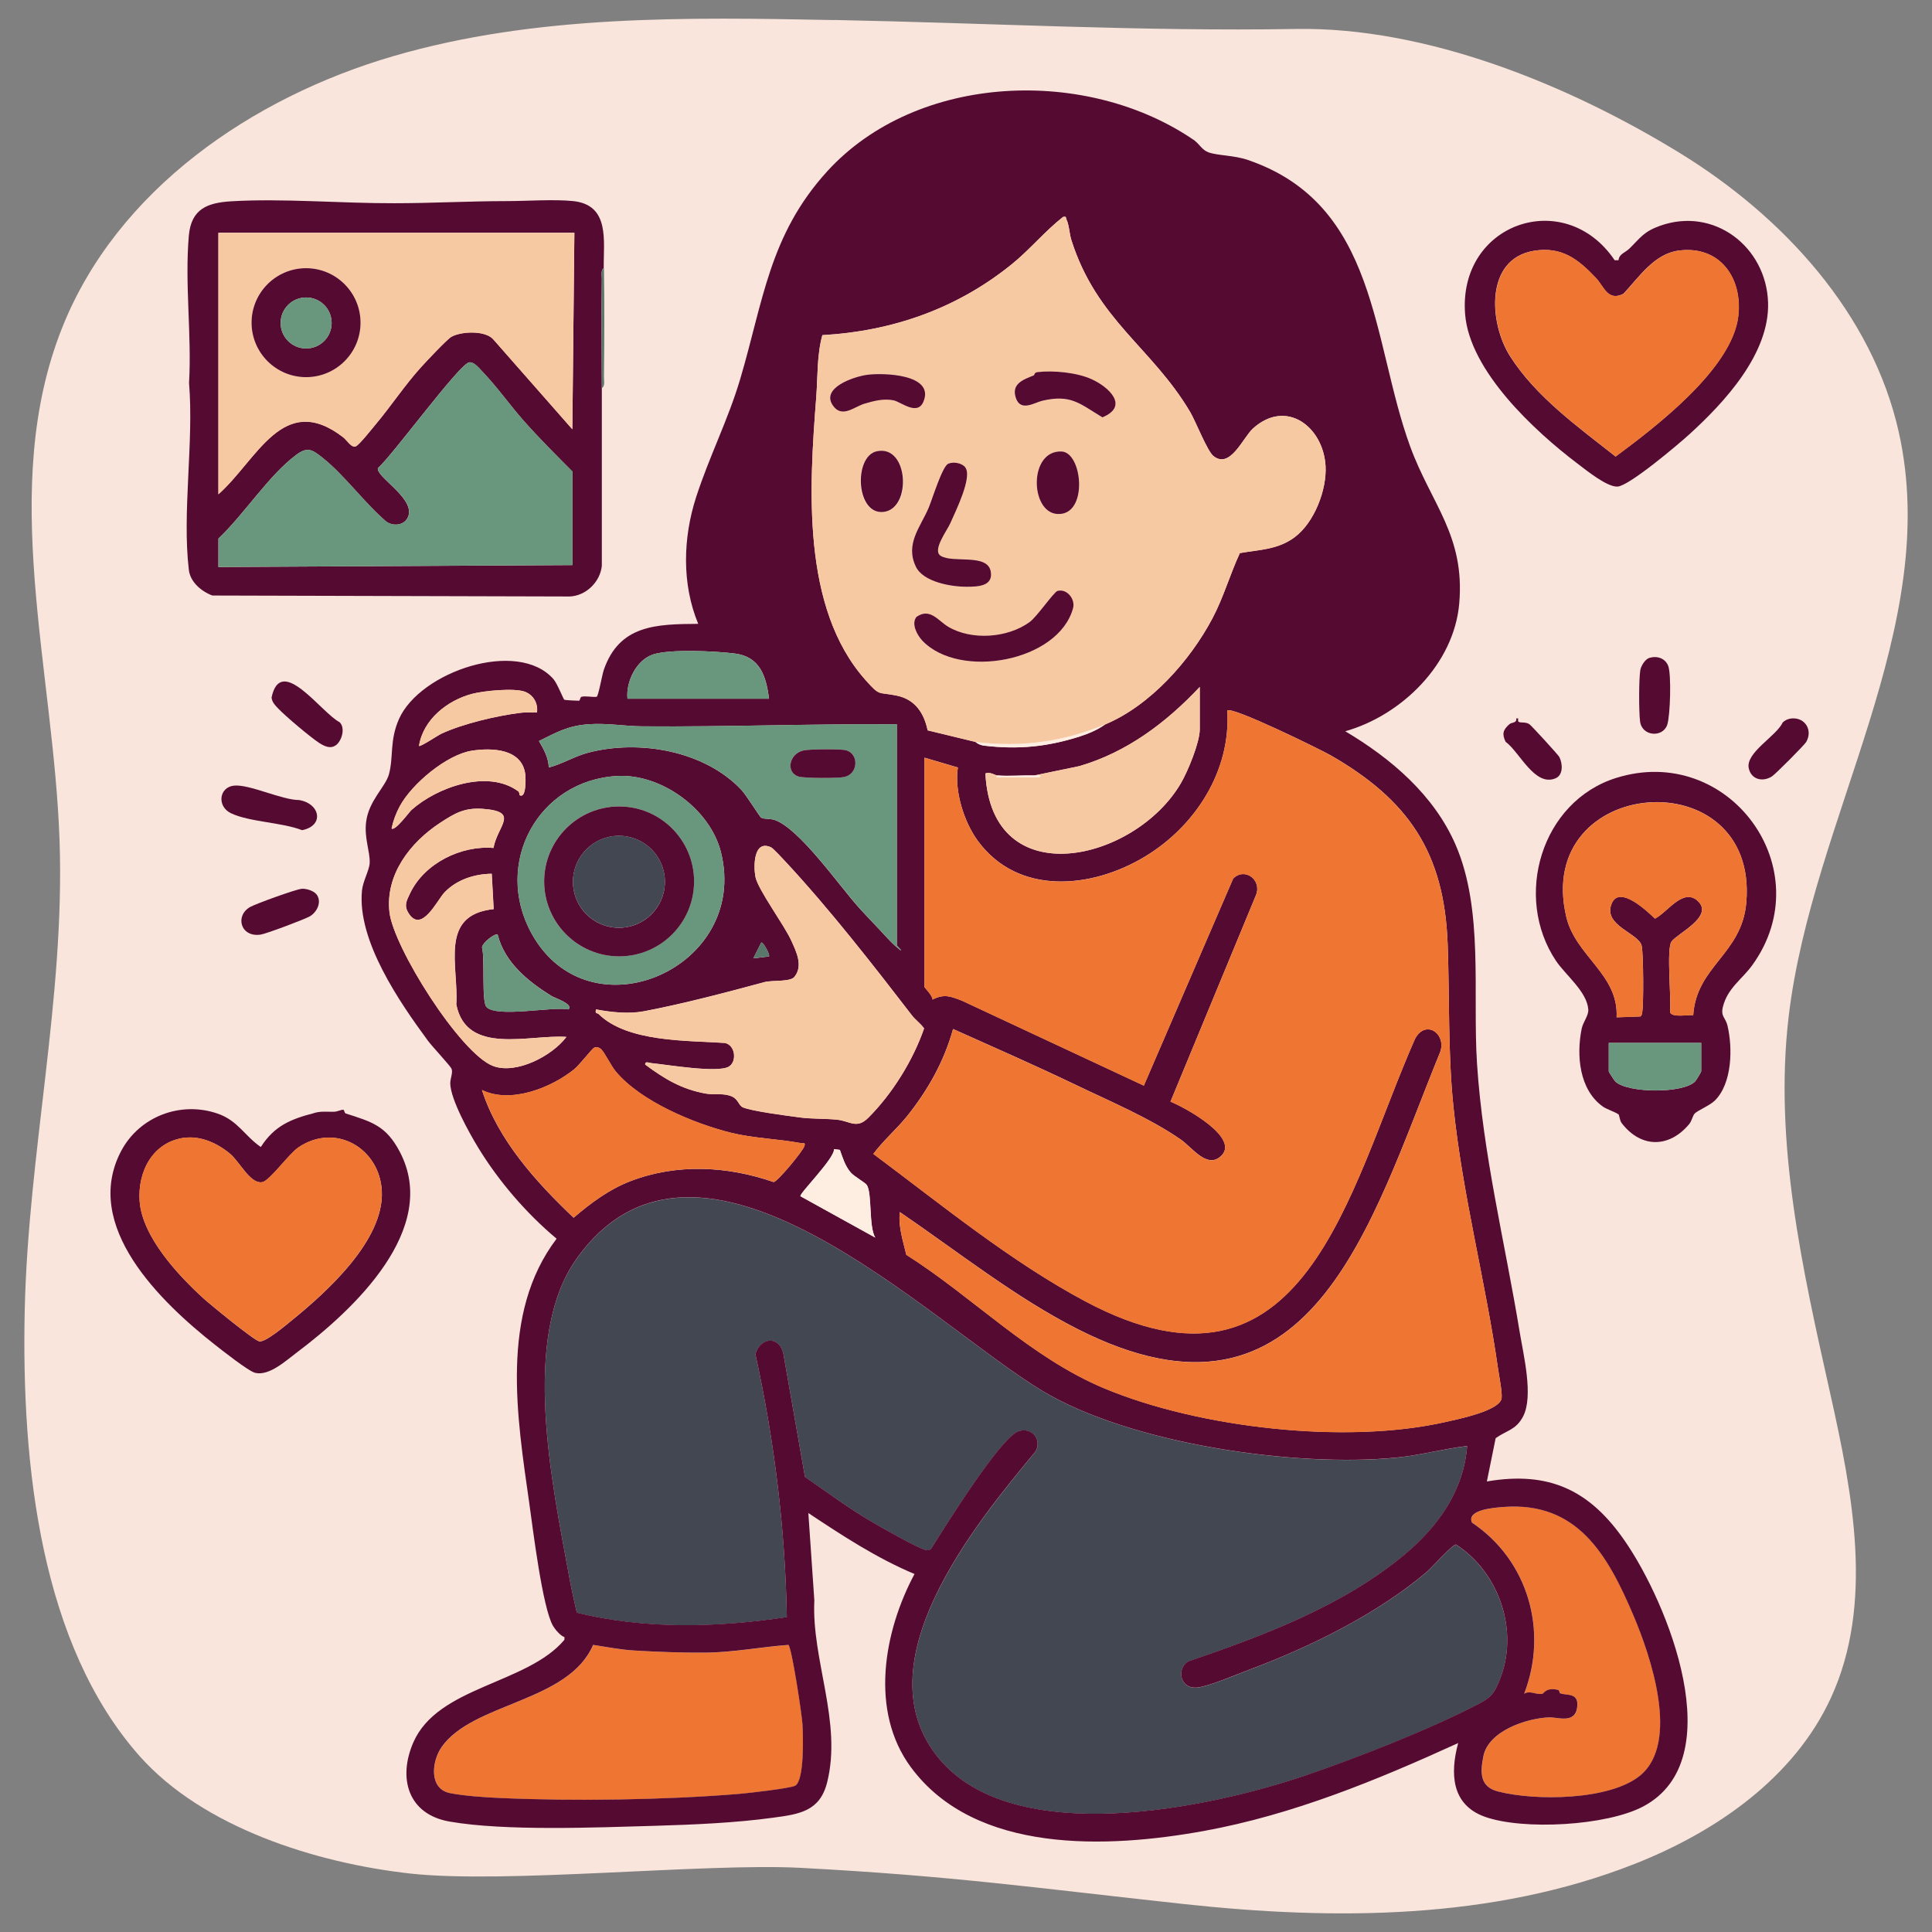 <svg xmlns="http://www.w3.org/2000/svg" width="140" height="140" viewBox="0 0 140 140" fill="none"><rect x="0" y="0" width="140" height="140" fill="#808080" stroke="none"/><g clip-path="url(#clip0_25926_2122)"><path d="M60.466 1.455C49.742 1.245 38.829 1.063 28.532 4.059C18.235 7.055 8.463 13.789 4.501 23.757C-0.133 35.405 3.899 48.467 4.319 60.997C4.697 72.344 2.044 83.579 1.792 94.933C1.54 106.287 2.975 119.195 10.115 127.252C14.7 132.418 22.869 135.001 29.729 135.764C36.589 136.527 51.114 134.987 58.009 135.351C69.055 135.939 74.739 136.772 85.736 137.969C96.733 139.166 108.178 139.124 118.475 135.057C124.397 132.719 130.032 128.799 132.685 123.01C135.8 116.213 134.26 108.289 132.629 100.995C130.62 92.007 128.534 82.823 129.612 73.674C131.313 59.254 140.763 45.478 137.592 31.31C135.667 22.721 129.227 15.693 121.723 11.087C113.645 6.131 103.355 1.938 93.905 2.099C82.789 2.288 71.596 1.665 60.473 1.448L60.466 1.455Z" fill="#F9E5DC"></path><path d="M43.757 19.424C43.519 19.571 43.617 19.963 43.61 20.208C43.575 22.84 43.61 25.486 43.61 28.118V41.012C43.484 42.181 42.448 43.189 41.265 43.224L15.393 43.154C14.595 42.86 13.79 42.181 13.685 41.299C13.188 37.148 14.056 32.01 13.699 27.754C13.902 24.282 13.377 20.565 13.685 17.065C13.86 15.126 15.043 14.692 16.751 14.587C20.461 14.363 24.787 14.741 28.581 14.727C31.276 14.727 34.013 14.573 36.694 14.573C38.178 14.573 40.131 14.426 41.545 14.573C44.219 14.86 43.722 17.478 43.75 19.417L43.757 19.424ZM41.622 16.862H15.827V35.811C18.655 33.298 20.51 28.314 24.871 31.681C25.144 31.891 25.48 32.493 25.802 32.325C26.068 32.185 26.957 31.072 27.223 30.743C28.336 29.42 29.337 27.894 30.499 26.613C30.856 26.214 32.382 24.59 32.704 24.401C33.397 24.002 35.21 23.904 35.777 24.618L41.475 31.1L41.622 16.848V16.862ZM41.482 40.942V34.173C40.299 32.983 39.102 31.793 37.989 30.54C36.988 29.413 36.022 28.041 35 26.977C34.748 26.718 34.384 26.228 34.006 26.256C33.313 26.319 28.378 33.088 27.384 33.914C27.223 34.523 29.883 35.993 29.624 37.274C29.47 38.03 28.595 38.205 28.007 37.813C26.425 36.469 24.976 34.446 23.38 33.179C22.624 32.577 22.288 32.346 21.455 32.969C19.453 34.467 17.682 37.281 15.827 39.024V41.089L41.475 40.949L41.482 40.942Z" fill="#550A32"></path><path d="M117.249 80.738C117.158 80.626 116.409 80.374 116.157 80.192C114.435 78.974 114.218 76.461 114.617 74.536C114.715 74.046 115.128 73.598 115.093 73.143C114.995 71.855 113.448 70.658 112.755 69.629C109.647 64.988 111.684 58.072 117.116 56.371C125.285 53.816 131.998 62.986 126.979 69.937C126.23 70.973 125.194 71.589 124.851 72.947C124.669 73.668 125.033 73.717 125.18 74.319C125.565 75.943 125.523 78.505 124.263 79.751C123.885 80.122 122.996 80.472 122.793 80.703C122.66 80.85 122.597 81.221 122.408 81.452C120.959 83.195 118.922 83.209 117.522 81.396C117.354 81.179 117.368 80.85 117.27 80.724L117.249 80.738ZM122.695 73.57C122.933 69.979 126.23 69.153 126.545 65.38C127.42 54.929 111.061 56.189 113.504 66.458C114.176 69.286 117.312 70.616 117.144 73.717L118.866 73.654C118.971 73.584 118.978 73.472 118.999 73.36C119.111 72.758 119.09 69.16 118.964 68.544C118.782 67.62 116.101 67.074 116.794 65.457C117.361 64.12 119.356 66.017 119.923 66.563C120.791 66.15 121.932 64.344 122.982 65.247C124.291 66.374 121.554 67.634 121.127 68.222C120.735 68.754 121.127 72.429 121.015 73.339C121.155 73.766 122.317 73.514 122.695 73.563V73.57ZM123.276 75.572H116.577V77.637C116.577 77.679 116.983 78.309 117.053 78.372C117.942 79.219 122.002 79.261 122.849 78.351C122.919 78.274 123.276 77.679 123.276 77.637V75.572Z" fill="#550A32"></path><path d="M117.005 18.858H117.285C117.32 18.396 117.789 18.298 118.076 18.011C118.874 17.227 119.098 16.793 120.281 16.366C124.201 14.959 127.988 17.878 128.121 21.917C128.24 25.62 124.971 29.148 122.416 31.472C121.618 32.2 118.055 35.21 117.215 35.259C116.459 35.308 114.94 34.069 114.31 33.593C111.195 31.234 106.505 26.887 106.169 22.785C105.63 16.163 113.393 13.503 117.005 18.858ZM111.125 18.179C107.604 18.774 107.891 23.387 109.417 25.802C111.286 28.749 114.373 30.954 117.068 33.082C119.98 30.926 125.517 26.712 125.958 22.904C126.28 20.125 124.607 17.766 121.639 18.158C119.875 18.389 118.762 20.083 117.642 21.287C116.494 21.868 116.228 20.755 115.64 20.139C114.345 18.767 113.148 17.836 111.111 18.179H111.125Z" fill="#550A32"></path><path d="M22.777 80.647C23.253 80.521 23.491 80.563 24.177 80.563C24.443 80.563 24.716 80.409 24.87 80.416C24.954 80.416 24.947 80.654 25.059 80.689C26.935 81.291 27.971 81.564 28.965 83.454C31.926 89.061 25.556 94.962 21.517 98C20.712 98.602 19.522 99.715 18.5 99.484C18.024 99.379 16.078 97.839 15.56 97.433C11.661 94.36 5.914 88.851 8.777 83.412C10.093 80.913 13.075 79.765 15.77 80.696C17.233 81.2 17.709 82.292 18.899 83.118C19.886 81.571 21.09 81.088 22.777 80.654V80.647ZM13.369 82.446C11.073 82.754 9.967 84.889 10.121 87.045C10.303 89.621 12.921 92.428 14.755 94.094C15.266 94.556 18.388 97.118 18.787 97.202C19.221 97.293 20.747 96.005 21.174 95.655C23.708 93.597 27.831 89.866 27.67 86.324C27.523 83.209 24.303 81.326 21.629 83.146C20.908 83.636 19.55 85.568 19.004 85.666C18.15 85.82 17.38 84.21 16.687 83.622C15.798 82.866 14.566 82.292 13.376 82.453L13.369 82.446Z" fill="#550A32"></path><path d="M16.941 56.931C18.047 56.805 20.419 57.974 21.672 57.974C23.206 58.226 23.52 59.836 21.89 60.158C20.448 59.591 18.047 59.563 16.73 58.926C15.716 58.436 15.863 57.057 16.941 56.931Z" fill="#550A32"></path><path d="M24.333 54.003C23.927 54.297 23.479 54.059 23.108 53.821C22.478 53.408 20.693 51.903 20.168 51.35C19.944 51.119 19.713 50.888 19.678 50.545C20.35 47.36 23.283 51.658 24.606 52.33C25.047 52.75 24.767 53.688 24.34 54.003H24.333Z" fill="#550A32"></path><path d="M22.912 64.779C23.366 65.325 22.974 66.116 22.422 66.417C22.009 66.641 19.279 67.67 18.88 67.726C17.416 67.936 17.003 66.333 18.151 65.71C18.593 65.472 21.378 64.464 21.84 64.408C22.155 64.366 22.723 64.548 22.912 64.786V64.779Z" fill="#550A32"></path><path d="M119.525 47.672C120.078 47.504 120.666 47.7 120.883 48.246C121.121 48.834 121.037 51.865 120.813 52.523C120.491 53.468 118.986 53.37 118.846 52.278C118.755 51.592 118.755 49.24 118.86 48.575C118.909 48.26 119.21 47.763 119.525 47.672Z" fill="#550A32"></path><path d="M129.647 52.089C130.711 51.858 131.411 52.845 130.886 53.762C130.746 54 128.653 56.1 128.401 56.261C127.729 56.688 126.896 56.492 126.721 55.666C126.483 54.532 128.723 53.349 129.185 52.348C129.318 52.229 129.472 52.131 129.647 52.096V52.089Z" fill="#550A32"></path><path d="M110.047 52.304C110.194 52.402 110.523 52.29 110.817 52.472C110.957 52.556 112.924 54.712 112.994 54.852C113.239 55.328 113.288 56.161 112.721 56.399C111.209 57.036 110.117 54.488 109.102 53.753C108.822 53.172 108.92 52.885 109.375 52.479C109.536 52.332 109.935 52.409 109.872 52.059H110.012C110.012 52.129 109.991 52.269 110.04 52.304H110.047Z" fill="#550A32"></path><path d="M43.617 28.12C43.617 25.488 43.582 22.842 43.617 20.21C43.617 19.972 43.526 19.573 43.764 19.426C43.806 22.058 43.792 24.704 43.764 27.336C43.764 27.574 43.855 27.973 43.617 28.12Z" fill="#59776B"></path><path d="M41.621 16.863L41.474 31.115L35.776 24.633C35.209 23.919 33.396 24.01 32.703 24.416C32.381 24.605 30.855 26.229 30.498 26.628C29.336 27.909 28.335 29.435 27.222 30.758C26.949 31.08 26.067 32.2 25.801 32.34C25.479 32.508 25.143 31.906 24.87 31.696C20.509 28.329 18.654 33.313 15.826 35.826V16.877H41.621V16.863ZM26.123 23.38C26.123 21.196 24.352 19.432 22.175 19.432C19.998 19.432 18.227 21.203 18.227 23.38C18.227 25.557 19.998 27.328 22.175 27.328C24.352 27.328 26.123 25.557 26.123 23.38Z" fill="#F7C9A2"></path><path d="M41.482 40.945L15.834 41.085V39.02C17.689 37.277 19.46 34.463 21.462 32.965C22.295 32.342 22.631 32.58 23.387 33.175C24.983 34.442 26.432 36.465 28.014 37.809C28.602 38.201 29.477 38.026 29.631 37.27C29.89 35.996 27.23 34.519 27.391 33.91C28.385 33.084 33.32 26.315 34.013 26.252C34.384 26.217 34.755 26.707 35.007 26.973C36.029 28.044 36.995 29.409 37.996 30.536C39.109 31.789 40.306 32.979 41.489 34.169V40.938L41.482 40.945Z" fill="#68977D"></path><path d="M122.696 73.572C122.311 73.522 121.149 73.767 121.016 73.347C121.135 72.438 120.736 68.763 121.128 68.231C121.562 67.642 124.292 66.382 122.983 65.255C121.926 64.346 120.792 66.159 119.924 66.572C119.357 66.032 117.362 64.129 116.795 65.466C116.109 67.082 118.783 67.629 118.965 68.552C119.084 69.168 119.112 72.766 119 73.368C118.979 73.481 118.972 73.593 118.867 73.662L117.145 73.725C117.313 70.624 114.177 69.287 113.505 66.466C111.062 56.197 127.428 54.938 126.546 65.388C126.231 69.162 122.927 69.987 122.696 73.579V73.572Z" fill="#EE7632"></path><path d="M123.277 75.57V77.635C123.277 77.677 122.927 78.272 122.85 78.349C122.003 79.252 117.943 79.217 117.054 78.37C116.984 78.307 116.578 77.677 116.578 77.635V75.57H123.277Z" fill="#68977D"></path><path d="M111.126 18.181C113.163 17.838 114.36 18.769 115.655 20.141C116.243 20.757 116.509 21.87 117.657 21.289C118.777 20.085 119.883 18.391 121.654 18.16C124.622 17.768 126.295 20.127 125.973 22.906C125.532 26.714 119.988 30.928 117.083 33.084C114.388 30.956 111.294 28.751 109.432 25.804C107.899 23.389 107.619 18.776 111.14 18.181H111.126Z" fill="#EE7632"></path><path d="M13.371 82.445C14.561 82.284 15.793 82.865 16.682 83.614C17.375 84.202 18.145 85.819 18.999 85.658C19.545 85.56 20.903 83.628 21.624 83.138C24.298 81.325 27.518 83.201 27.665 86.316C27.833 89.858 23.703 93.589 21.169 95.647C20.742 95.997 19.223 97.285 18.782 97.194C18.39 97.11 15.261 94.548 14.75 94.086C12.916 92.42 10.298 89.613 10.116 87.037C9.962 84.881 11.068 82.746 13.364 82.438L13.371 82.445Z" fill="#EE7632"></path><path d="M26.125 23.382C26.125 25.566 24.354 27.33 22.177 27.33C20 27.33 18.229 25.559 18.229 23.382C18.229 21.205 20 19.434 22.177 19.434C24.354 19.434 26.125 21.205 26.125 23.382ZM24.032 23.403C24.032 22.381 23.206 21.555 22.183 21.555C21.162 21.555 20.335 22.381 20.335 23.403C20.335 24.425 21.162 25.251 22.183 25.251C23.206 25.251 24.032 24.425 24.032 23.403Z" fill="#550A32"></path><path d="M106.317 104.784C106.058 108.039 104.238 110.594 101.823 112.617C97.378 116.355 91.526 118.546 86.094 120.401C85.233 120.926 85.499 122.473 86.829 122.284C87.69 122.165 89.615 121.339 90.539 120.996C94.921 119.351 99.828 116.95 103.398 113.905C103.741 113.611 105.274 111.896 105.512 111.931C108.662 113.975 110.097 118.231 108.669 121.745C108.27 122.718 108.046 123.012 107.129 123.488C103.58 125.336 98.442 127.359 94.627 128.654C87.613 131.041 73.515 134.002 68.055 127.45C62.35 120.611 70.617 110.51 75.027 105.204C75.545 104.343 74.789 103.405 73.823 103.713C72.514 104.133 68.419 110.734 67.488 112.204C67.383 112.365 67.264 112.351 67.096 112.323C66.613 112.253 63.862 110.685 63.239 110.321C61.538 109.327 59.956 108.144 58.332 107.031L56.771 98.12C56.463 96.734 55.056 96.93 54.741 98.141C56.113 104.392 56.904 110.776 57.016 117.188C51.997 117.951 46.747 118.091 41.798 116.866C41.595 115.991 41.399 115.109 41.238 114.22C40.034 107.598 37.696 96.923 41.791 91.204C50.667 78.786 67.32 95.831 75.496 100.773C81.894 104.637 93.885 106.366 101.242 105.624C102.943 105.449 104.616 104.987 106.317 104.791V104.784Z" fill="#424751"></path><path d="M57.135 119.195C57.38 119.356 58.122 124.298 58.157 124.942C58.199 125.747 58.304 129.058 57.625 129.408C57.261 129.597 54.153 129.954 53.516 130.003C48.175 130.437 41.63 130.535 36.268 130.297C35.225 130.248 33.636 130.143 32.635 129.947C31.074 129.639 31.277 127.644 32.012 126.601C34.273 123.367 41.196 123.367 42.988 119.202C43.947 119.349 45.011 119.552 45.97 119.608C47.573 119.706 49.498 119.769 51.108 119.762C53.131 119.748 55.126 119.349 57.142 119.202L57.135 119.195Z" fill="#EE7632"></path><path d="M113.051 122.697C113.016 122.683 113.016 122.487 112.918 122.459C112.057 122.249 111.889 122.718 111.777 122.739C111.315 122.844 110.874 122.473 110.454 122.739C112.204 118.189 110.741 113.058 106.674 110.335C106.254 109.397 108.298 109.25 108.963 109.201C114.311 108.795 116.495 112.652 118.364 117.041C119.624 120.002 121.752 126.26 118.868 128.654C116.67 130.481 111.231 130.509 108.578 129.823C107.276 129.487 107.248 128.507 107.5 127.261C107.871 125.427 110.615 124.517 112.246 124.447C112.897 124.419 114.185 124.958 114.304 123.656C114.402 122.613 113.506 122.9 113.058 122.697H113.051Z" fill="#EE7632"></path><path d="M86.597 10.22C86.884 10.416 87.108 10.871 87.57 11.039C88.228 11.277 89.432 11.249 90.426 11.592C99.876 14.819 99.4 24.717 102.179 32.333C103.705 36.519 106.169 38.794 105.742 43.729C105.364 48.111 101.584 51.828 97.482 52.99C100.8 54.957 103.922 57.617 105.483 61.229C107.527 65.954 106.701 71.974 107.03 77.07C107.457 83.643 109.053 90.027 110.117 96.495C110.39 98.175 111.139 101.157 110.369 102.641C109.851 103.628 109.193 103.635 108.381 104.216L107.744 107.352C112.28 106.575 115.22 108.003 117.747 111.671C120.848 116.158 125.468 127.484 119.091 130.893C116.445 132.307 110.376 132.643 107.597 131.649C105.154 130.774 105.077 128.485 105.665 126.308C99.764 129.003 93.667 131.509 87.241 132.678C80.297 133.938 70.679 134.379 66.01 128.065C63 123.991 64.036 118.23 66.269 114.058C63.532 112.91 61.033 111.272 58.576 109.641L59.01 115.976C58.8 120.288 61.04 124.782 59.934 129.171C59.409 131.243 57.939 131.46 56.063 131.712C53.263 132.097 50.225 132.223 47.397 132.307C43.183 132.426 36.603 132.699 32.585 131.999C29.582 131.481 28.812 128.877 29.953 126.259C31.731 122.185 38.192 122.045 40.901 118.825V118.622C40.635 118.573 40.201 118.041 40.068 117.81C39.305 116.466 38.619 110.817 38.36 108.976C37.464 102.662 36.211 95.193 40.334 89.761C38.143 87.927 36.155 85.617 34.664 83.181C34.02 82.131 32.648 79.674 32.627 78.505C32.627 78.148 32.837 77.714 32.718 77.441C32.627 77.231 31.318 75.831 31.017 75.425C28.952 72.618 25.879 68.173 26.229 64.54C26.292 63.861 26.768 63.049 26.789 62.531C26.824 61.719 26.383 60.732 26.53 59.563C26.719 58.009 27.944 57.015 28.189 56.091C28.525 54.817 28.224 53.662 28.91 52.108C30.429 48.671 37.527 46.263 40.11 49.217C40.39 49.539 40.817 50.659 40.894 50.708C40.936 50.736 41.895 50.785 41.951 50.778C42.049 50.764 42.028 50.519 42.14 50.491C42.455 50.414 42.896 50.533 43.239 50.491C43.358 50.456 43.638 48.874 43.75 48.552C44.877 45.276 47.551 45.227 50.596 45.206C49.392 42.308 49.49 38.962 50.449 36.008C51.408 33.054 52.759 30.422 53.627 27.503C55.307 21.854 55.734 17.045 59.927 12.432C66.458 5.25 78.834 4.823 86.597 10.206V10.22ZM80.094 52.486C83.349 51.121 86.233 47.88 87.864 44.793C88.669 43.267 89.124 41.629 89.845 40.075C91.273 39.823 92.603 39.83 93.821 38.92C95.235 37.863 96.159 35.49 96.054 33.747C95.879 30.919 93.205 28.868 90.797 31.045C90.062 31.71 89.145 34.02 87.927 33.04C87.493 32.697 86.646 30.541 86.254 29.869C83.489 25.179 79.485 23.205 77.637 17.395C77.49 16.933 77.483 16.331 77.28 15.897C77.217 15.764 77.308 15.666 77.035 15.715C75.705 16.758 74.641 18.074 73.325 19.138C69.363 22.351 64.687 23.996 59.591 24.283C59.192 25.739 59.262 27.265 59.15 28.756C58.646 35.273 58.058 44.044 62.72 49.273C63.812 50.498 63.574 50.106 65.002 50.407C66.325 50.687 66.962 51.681 67.221 52.92L70.693 53.76C70.875 53.928 71.099 54.005 71.344 54.033C73.787 54.32 75.873 54.117 78.218 53.375C78.834 53.179 79.583 52.864 80.101 52.479L80.094 52.486ZM55.727 50.631C55.517 48.986 55.069 47.579 53.235 47.355C51.856 47.18 48.552 47.019 47.32 47.425C46.088 47.831 45.339 49.448 45.472 50.631H55.734H55.727ZM74.97 56.189C74.088 56.168 73.122 56.259 72.261 56.189C72.114 56.175 71.715 55.902 71.407 56.049C71.848 64.89 82.264 62.433 85.575 56.749C86.079 55.881 86.94 53.802 86.94 52.843V49.777C84.511 52.36 81.669 54.509 78.211 55.517L74.97 56.189ZM38.913 51.632C39.004 50.988 38.675 50.379 38.059 50.134C37.289 49.833 35.042 50.057 34.209 50.281C32.424 50.75 30.66 52.143 30.366 54.054C30.45 54.145 31.738 53.284 31.976 53.172C33.53 52.444 35.98 51.87 37.723 51.653C38.122 51.604 38.521 51.646 38.92 51.632H38.913ZM66.99 54.908V71.512C66.99 71.568 67.606 72.17 67.571 72.429C68.425 72.002 68.866 72.191 69.699 72.506L82.887 78.666L89.362 63.658C90.223 62.811 91.469 63.784 91.007 64.876L84.819 79.828C85.813 80.22 90.034 82.502 88.41 83.832C87.416 84.651 86.38 83.139 85.561 82.572C83.314 81.011 80.36 79.772 77.875 78.575C74.97 77.182 72.002 75.88 69.062 74.564C68.411 76.916 67.228 79.016 65.709 80.906C64.946 81.844 64.008 82.642 63.287 83.615C68.18 87.262 73.269 91.441 78.673 94.311C94.549 102.739 97.692 86.254 102.536 75.278C103.341 73.773 104.923 74.991 104.314 76.349C99.316 88.571 95.018 104.888 78.099 96.313C73.605 94.038 69.363 90.664 65.205 87.829C65.079 88.858 65.436 89.922 65.674 90.923C70.532 94.003 74.662 98.371 80.059 100.618C86.961 103.488 97.573 104.678 104.776 103.033C105.581 102.851 108.731 102.228 108.815 101.297C108.857 100.828 108.633 99.736 108.556 99.197C107.646 92.841 105.98 86.59 105.322 80.199C104.909 76.195 105.049 72.352 104.902 68.369C104.65 61.761 102.06 57.974 96.439 54.74C95.669 54.299 89.25 51.156 88.935 51.485C89.201 55.874 86.611 59.885 82.936 62.09C79.114 64.386 73.794 64.925 70.861 60.935C69.846 59.556 69.146 57.295 69.412 55.615L66.99 54.901V54.908ZM64.995 52.486C58.835 52.444 52.696 52.682 46.536 52.633C45.29 52.626 44.002 52.388 42.686 52.479C41.16 52.584 40.369 53.046 39.053 53.697C39.403 54.299 39.739 54.894 39.767 55.615C40.768 55.356 41.594 54.817 42.616 54.544C46.312 53.571 51.058 54.397 53.732 57.246C54.068 57.603 55.048 59.185 55.153 59.248C55.363 59.374 55.818 59.311 56.126 59.416C57.925 60.025 60.795 64.162 62.209 65.737C62.881 66.486 63.595 67.2 64.274 67.949C64.463 68.152 64.708 68.404 64.918 68.586C65.394 68.999 65.429 68.971 64.988 68.516V52.486H64.995ZM37.639 57.61C38.157 57.939 38.094 56.357 38.066 56.112C37.835 54.257 35.672 54.173 34.209 54.397C32.375 54.677 29.848 56.798 28.973 58.422C28.7 58.926 28.497 59.472 28.378 60.032C28.609 60.27 29.666 58.828 29.82 58.695C31.668 57.043 35.336 55.727 37.541 57.33C37.667 57.421 37.632 57.603 37.646 57.61H37.639ZM44.73 56.231C38.997 56.539 35.721 62.559 38.514 67.634C42.707 75.243 54.341 70.147 52.241 61.747C51.464 58.639 47.936 56.056 44.73 56.231ZM35.763 61.446C36.05 59.815 37.702 58.814 34.993 58.611C33.67 58.513 32.963 58.926 31.885 59.633C29.736 61.047 27.923 63.371 28.224 66.087C28.504 68.635 33.362 76.349 35.735 77.245C37.415 77.882 40.033 76.503 41.048 75.138C38.381 74.942 33.81 76.517 33.068 72.786C33.25 70.007 31.787 66.29 35.777 65.877L35.637 63.315C34.377 63.329 33.096 63.742 32.214 64.666C31.675 65.233 30.541 67.697 29.596 66.15C29.26 65.604 29.47 65.254 29.722 64.729C30.751 62.559 33.418 61.243 35.77 61.446H35.763ZM46.753 77.14C48.16 78.183 49.371 78.918 51.135 79.24C51.765 79.352 52.444 79.177 53.053 79.457C53.494 79.66 53.536 80.115 53.837 80.241C54.502 80.521 57.092 80.85 57.953 80.969C58.814 81.088 59.787 81.046 60.641 81.13C61.6 81.228 62.076 81.837 62.923 80.99C64.659 79.254 66.157 76.839 66.962 74.522C66.717 74.158 66.339 73.913 66.073 73.563C63.238 69.881 60.102 65.856 56.945 62.461C56.763 62.265 56.021 61.46 55.874 61.397C54.607 60.816 54.6 62.762 54.74 63.525C54.915 64.456 56.84 67.032 57.351 68.18C57.708 68.971 58.212 69.979 57.568 70.784C57.26 71.169 55.972 71.015 55.405 71.162C52.654 71.904 49.539 72.73 46.669 73.276C45.556 73.486 44.31 73.353 43.19 73.143C43.092 73.479 43.295 73.388 43.372 73.472C45.458 75.53 49.784 75.383 52.521 75.572C53.284 75.712 53.424 76.923 52.815 77.287C52.01 77.77 48.335 77.147 47.208 77.035C47.054 77.021 46.725 76.867 46.753 77.133V77.14ZM36.064 67.732C35.896 67.578 34.916 68.341 34.93 68.663C35.147 69.447 34.881 72.583 35.252 72.968C36.001 73.766 40.019 72.919 41.202 73.143C41.573 72.758 40.222 72.331 39.963 72.17C38.276 71.127 36.568 69.748 36.064 67.725V67.732ZM55.727 69.3C55.811 69.181 55.286 68.208 55.16 68.306L54.586 69.447L55.727 69.307V69.3ZM43.575 76.041C43.428 75.915 43.239 75.838 43.05 75.922C42.903 75.985 41.986 77.182 41.608 77.483C39.935 78.834 37.002 80.003 34.923 78.988C36.092 82.621 38.85 85.659 41.566 88.242C42.826 87.164 44.149 86.177 45.71 85.582C49.056 84.301 52.717 84.497 56.063 85.659C56.364 85.603 58.177 83.419 58.289 83.048C58.38 82.761 58.212 82.866 58.072 82.845C56.399 82.523 54.649 82.495 52.983 82.089C50.274 81.417 46.417 79.814 44.611 77.637C44.282 77.245 43.806 76.258 43.568 76.048L43.575 76.041ZM62.811 85.869C62.699 85.694 61.894 85.253 61.649 84.966C61.243 84.49 61.068 83.902 60.865 83.328L60.438 83.272C60.508 83.923 57.883 86.52 58.009 86.688L63.427 89.684C62.944 88.872 63.21 86.485 62.818 85.876L62.811 85.869ZM106.316 104.783C104.615 104.979 102.942 105.448 101.241 105.616C93.877 106.358 81.893 104.629 75.495 100.765C67.319 95.823 50.666 78.778 41.79 91.196C37.695 96.922 40.033 107.597 41.237 114.212C41.398 115.094 41.594 115.983 41.797 116.858C46.746 118.083 51.989 117.936 57.015 117.18C56.903 110.768 56.112 104.391 54.74 98.133C55.055 96.922 56.469 96.726 56.77 98.112L58.331 107.023C59.955 108.136 61.53 109.319 63.238 110.313C63.861 110.677 66.612 112.245 67.095 112.315C67.263 112.343 67.382 112.35 67.487 112.196C68.418 110.726 72.506 104.125 73.822 103.705C74.788 103.397 75.544 104.335 75.026 105.196C70.616 110.495 62.349 120.596 68.054 127.442C73.514 133.994 87.612 131.033 94.626 128.646C98.441 127.344 103.572 125.328 107.128 123.48C108.045 123.004 108.269 122.717 108.668 121.737C110.096 118.23 108.668 113.967 105.511 111.923C105.273 111.888 103.74 113.603 103.397 113.897C99.827 116.942 94.92 119.35 90.538 120.988C89.614 121.331 87.696 122.157 86.828 122.276C85.498 122.465 85.232 120.918 86.093 120.393C91.532 118.538 97.377 116.347 101.822 112.609C104.23 110.586 106.057 108.031 106.316 104.776V104.783ZM113.05 122.696C113.498 122.892 114.394 122.612 114.296 123.655C114.17 124.957 112.889 124.418 112.238 124.446C110.607 124.516 107.863 125.426 107.492 127.26C107.24 128.513 107.261 129.486 108.57 129.822C111.23 130.508 116.669 130.473 118.86 128.653C121.744 126.259 119.616 120.001 118.356 117.04C116.487 112.651 114.303 108.801 108.955 109.2C108.29 109.249 106.246 109.396 106.666 110.334C110.733 113.057 112.203 118.188 110.446 122.738C110.873 122.465 111.314 122.836 111.769 122.738C111.881 122.71 112.042 122.248 112.91 122.458C113.008 122.479 113.008 122.675 113.043 122.696H113.05ZM57.134 119.196C55.125 119.343 53.123 119.742 51.1 119.756C49.497 119.77 47.572 119.7 45.962 119.602C44.996 119.546 43.939 119.343 42.98 119.196C41.195 123.361 34.272 123.361 32.004 126.595C31.269 127.645 31.066 129.64 32.627 129.941C33.628 130.137 35.224 130.249 36.26 130.291C41.622 130.529 48.167 130.431 53.508 129.997C54.145 129.948 57.253 129.591 57.617 129.402C58.296 129.052 58.198 125.741 58.149 124.936C58.114 124.292 57.372 119.35 57.127 119.189L57.134 119.196Z" fill="#550A32"></path><path d="M70.692 53.769L67.22 52.929C66.961 51.69 66.324 50.696 65.001 50.416C63.566 50.115 63.804 50.5 62.719 49.282C58.057 44.053 58.645 35.282 59.149 28.765C59.261 27.274 59.191 25.748 59.59 24.292C64.686 23.998 69.362 22.353 73.324 19.147C74.633 18.083 75.704 16.767 77.034 15.724C77.314 15.675 77.216 15.773 77.279 15.906C77.482 16.34 77.489 16.942 77.636 17.404C79.477 23.221 83.488 25.188 86.253 29.878C86.645 30.55 87.492 32.706 87.926 33.049C89.151 34.029 90.061 31.719 90.796 31.054C93.211 28.877 95.885 30.921 96.053 33.756C96.158 35.499 95.234 37.879 93.82 38.929C92.602 39.839 91.272 39.832 89.844 40.084C89.123 41.638 88.668 43.276 87.863 44.802C86.232 47.889 83.348 51.13 80.093 52.495C77.027 53.776 74.003 54.175 70.685 53.776L70.692 53.769ZM74.913 27.204C74.136 27.512 73.254 27.771 73.604 28.842C73.954 29.913 74.955 29.178 75.529 29.045C77.594 28.569 78.203 29.241 79.876 30.249C81.829 29.444 80.359 28.058 79.092 27.484C78.035 27.001 76.313 26.833 75.165 26.973C74.92 27.001 74.948 27.19 74.906 27.211L74.913 27.204ZM62.817 27.162C61.851 27.295 59.443 28.114 60.36 29.402C61.011 30.319 61.9 29.479 62.628 29.255C63.307 29.045 64.021 28.856 64.742 29.01C65.274 29.122 66.464 30.165 66.905 29.115C67.766 27.092 63.979 27.001 62.81 27.162H62.817ZM63.524 32.706C61.837 33.077 61.935 37.368 64.049 37.095C66.163 36.822 65.841 32.195 63.524 32.706ZM76.922 32.72C74.535 32.622 74.633 37.116 76.607 37.249C78.882 37.403 78.462 32.783 76.922 32.72ZM69.936 33.861C69.684 33.553 69.068 33.441 68.697 33.609C68.263 33.805 67.549 36.157 67.297 36.766C66.709 38.18 65.554 39.398 66.359 41.071C66.891 42.177 68.921 42.527 70.048 42.52C70.874 42.52 71.973 42.471 71.784 41.414C71.546 40.084 69.047 40.833 68.158 40.28C67.521 39.881 68.62 38.453 68.858 37.907C69.215 37.088 70.489 34.547 69.929 33.861H69.936ZM76.635 42.821C76.362 42.898 75.151 44.683 74.605 45.082C73.016 46.244 70.398 46.44 68.704 45.425C67.955 44.977 67.388 44.025 66.401 44.711C66.002 45.208 66.464 46.048 66.835 46.44C69.544 49.254 76.684 47.952 77.748 44.088C77.93 43.416 77.307 42.639 76.628 42.828L76.635 42.821Z" fill="#F7C9A2"></path><path d="M74.969 56.189L78.21 55.517C81.661 54.509 84.51 52.36 86.939 49.777V52.843C86.939 53.802 86.078 55.888 85.574 56.749C82.263 62.426 71.847 64.89 71.406 56.049C71.714 55.909 72.113 56.182 72.26 56.189L72.183 56.329H75.319C75.557 56.119 75.053 56.189 74.962 56.189H74.969Z" fill="#F7C9A2"></path><path d="M80.094 52.484C79.576 52.876 78.826 53.191 78.21 53.38C75.865 54.122 73.779 54.325 71.337 54.038C71.091 54.01 70.868 53.926 70.686 53.765C73.996 54.164 77.028 53.765 80.094 52.484Z" fill="#FEEDE1"></path><path d="M72.261 56.191C73.122 56.261 74.088 56.17 74.97 56.191C75.061 56.191 75.565 56.121 75.327 56.331H72.191L72.268 56.191H72.261Z" fill="#FEEDE1"></path><path d="M76.636 42.82C77.308 42.638 77.938 43.408 77.756 44.08C76.692 47.951 69.545 49.253 66.843 46.432C66.465 46.04 66.01 45.2 66.409 44.703C67.396 44.017 67.963 44.969 68.712 45.417C70.406 46.425 73.024 46.236 74.613 45.074C75.159 44.675 76.363 42.89 76.643 42.813L76.636 42.82Z" fill="#550A32"></path><path d="M69.938 33.859C70.498 34.545 69.224 37.086 68.867 37.905C68.629 38.451 67.53 39.879 68.167 40.278C69.056 40.831 71.555 40.082 71.793 41.412C71.982 42.476 70.883 42.518 70.057 42.518C68.93 42.525 66.9 42.175 66.368 41.069C65.563 39.396 66.718 38.178 67.306 36.764C67.558 36.155 68.279 33.803 68.706 33.607C69.07 33.439 69.693 33.544 69.945 33.859H69.938Z" fill="#550A32"></path><path d="M74.914 27.204C74.963 27.183 74.928 27.001 75.173 26.966C76.321 26.826 78.036 26.994 79.1 27.477C80.367 28.051 81.837 29.437 79.884 30.242C78.211 29.234 77.602 28.562 75.537 29.038C74.963 29.171 73.955 29.871 73.612 28.835C73.269 27.799 74.144 27.512 74.921 27.197L74.914 27.204Z" fill="#550A32"></path><path d="M62.817 27.162C63.986 27.001 67.766 27.099 66.912 29.115C66.464 30.158 65.281 29.115 64.749 29.01C64.035 28.863 63.314 29.052 62.635 29.255C61.9 29.479 61.018 30.319 60.367 29.402C59.443 28.114 61.851 27.295 62.824 27.162H62.817Z" fill="#550A32"></path><path d="M76.923 32.716C78.463 32.779 78.883 37.399 76.608 37.245C74.634 37.112 74.536 32.618 76.923 32.716Z" fill="#550A32"></path><path d="M63.525 32.703C65.842 32.192 66.087 36.826 64.05 37.092C62.013 37.358 61.838 33.081 63.525 32.703Z" fill="#550A32"></path><path d="M66.99 54.91L69.412 55.624C69.146 57.304 69.846 59.558 70.861 60.944C73.794 64.934 79.114 64.395 82.936 62.099C86.604 59.894 89.201 55.883 88.935 51.494C89.25 51.158 95.669 54.301 96.439 54.749C102.053 57.983 104.65 61.77 104.902 68.378C105.049 72.361 104.916 76.204 105.322 80.208C105.98 86.599 107.653 92.85 108.556 99.206C108.633 99.745 108.857 100.844 108.815 101.306C108.731 102.23 105.581 102.853 104.776 103.042C97.573 104.687 86.961 103.497 80.059 100.627C74.655 98.38 70.532 94.012 65.674 90.932C65.443 89.931 65.086 88.867 65.205 87.838C69.363 90.673 73.598 94.047 78.099 96.322C95.025 104.897 99.316 88.58 104.314 76.358C104.916 75 103.341 73.789 102.536 75.287C97.692 86.27 94.549 102.755 78.673 94.32C73.269 91.45 68.173 87.271 63.287 83.624C64.008 82.651 64.946 81.86 65.709 80.915C67.235 79.032 68.418 76.925 69.062 74.573C72.002 75.889 74.97 77.191 77.875 78.584C80.367 79.781 83.321 81.02 85.561 82.581C86.38 83.148 87.416 84.66 88.41 83.841C90.034 82.504 85.806 80.222 84.819 79.837L91.007 64.885C91.469 63.786 90.223 62.82 89.362 63.667L82.887 78.675L69.699 72.515C68.866 72.193 68.425 72.004 67.571 72.438C67.606 72.179 66.99 71.57 66.99 71.521V54.917V54.91Z" fill="#EE7632"></path><path d="M46.753 77.142C46.725 76.876 47.054 77.03 47.208 77.044C48.342 77.156 52.01 77.779 52.815 77.296C53.417 76.932 53.284 75.721 52.521 75.581C49.791 75.392 45.458 75.539 43.372 73.481C43.295 73.404 43.092 73.488 43.19 73.152C44.31 73.355 45.556 73.495 46.669 73.285C49.539 72.739 52.661 71.913 55.405 71.171C55.965 71.017 57.253 71.171 57.568 70.793C58.212 69.988 57.708 68.987 57.351 68.189C56.84 67.041 54.915 64.465 54.74 63.534C54.593 62.764 54.6 60.818 55.874 61.406C56.021 61.476 56.763 62.274 56.945 62.47C60.102 65.872 63.238 69.89 66.073 73.572C66.339 73.922 66.717 74.167 66.962 74.531C66.164 76.841 64.659 79.263 62.923 80.999C62.076 81.846 61.6 81.237 60.641 81.139C59.787 81.055 58.821 81.09 57.953 80.978C57.085 80.866 54.495 80.53 53.837 80.25C53.536 80.124 53.501 79.669 53.053 79.466C52.444 79.186 51.758 79.361 51.135 79.249C49.371 78.927 48.16 78.185 46.753 77.149V77.142Z" fill="#F7C9A2"></path><path d="M43.575 76.043C43.813 76.253 44.289 77.24 44.618 77.632C46.424 79.802 50.281 81.412 52.99 82.084C54.649 82.497 56.399 82.518 58.079 82.84C58.219 82.868 58.38 82.756 58.296 83.043C58.184 83.414 56.371 85.591 56.07 85.654C52.731 84.492 49.07 84.296 45.717 85.577C44.156 86.172 42.826 87.166 41.573 88.237C38.857 85.654 36.099 82.616 34.93 78.983C37.002 79.991 39.935 78.829 41.615 77.478C41.993 77.177 42.91 75.98 43.057 75.917C43.246 75.833 43.435 75.917 43.582 76.036L43.575 76.043Z" fill="#EE7632"></path><path d="M44.729 56.231C47.935 56.056 51.463 58.639 52.24 61.747C54.34 70.147 42.706 75.243 38.513 67.634C35.72 62.559 38.996 56.539 44.729 56.231ZM50.294 63.868C50.294 60.865 47.858 58.436 44.862 58.436C41.866 58.436 39.43 60.872 39.43 63.868C39.43 66.864 41.866 69.3 44.862 69.3C47.858 69.3 50.294 66.864 50.294 63.868Z" fill="#68977D"></path><path d="M35.762 61.447C33.41 61.244 30.743 62.567 29.714 64.73C29.469 65.255 29.252 65.598 29.588 66.151C30.533 67.698 31.667 65.227 32.206 64.667C33.095 63.743 34.369 63.33 35.629 63.316L35.769 65.878C31.779 66.298 33.242 70.008 33.06 72.787C33.802 76.518 38.373 74.943 41.04 75.139C40.018 76.504 37.407 77.883 35.727 77.246C33.354 76.35 28.496 68.643 28.216 66.088C27.915 63.372 29.728 61.041 31.877 59.634C32.955 58.927 33.662 58.514 34.985 58.612C37.694 58.815 36.049 59.816 35.755 61.447H35.762Z" fill="#F7C9A2"></path><path d="M55.727 50.632H45.465C45.333 49.449 46.138 47.811 47.313 47.426C48.553 47.02 51.849 47.181 53.228 47.356C55.062 47.587 55.511 48.994 55.721 50.632H55.727Z" fill="#68977D"></path><path d="M37.639 57.609C37.639 57.609 37.66 57.42 37.534 57.33C35.329 55.727 31.668 57.042 29.813 58.694C29.659 58.834 28.609 60.27 28.371 60.032C28.49 59.471 28.693 58.925 28.966 58.422C29.841 56.797 32.375 54.676 34.202 54.397C35.665 54.172 37.828 54.257 38.059 56.111C38.087 56.349 38.15 57.938 37.632 57.609H37.639Z" fill="#F7C9A2"></path><path d="M36.064 67.732C36.561 69.755 38.269 71.134 39.963 72.177C40.222 72.338 41.566 72.765 41.202 73.15C40.026 72.919 36.001 73.766 35.252 72.975C34.888 72.583 35.154 69.454 34.93 68.67C34.916 68.355 35.896 67.585 36.064 67.739V67.732Z" fill="#68977D"></path><path d="M62.811 85.87C63.203 86.479 62.937 88.866 63.42 89.678L58.002 86.682C57.876 86.514 60.501 83.924 60.431 83.266L60.858 83.322C61.061 83.896 61.236 84.484 61.642 84.96C61.894 85.247 62.692 85.688 62.804 85.863L62.811 85.87Z" fill="#FEEDE1"></path><path d="M38.913 51.63C38.514 51.644 38.115 51.595 37.716 51.651C35.973 51.868 33.53 52.449 31.969 53.17C31.731 53.282 30.443 54.143 30.359 54.052C30.653 52.141 32.417 50.748 34.202 50.279C35.035 50.062 37.282 49.831 38.052 50.132C38.668 50.377 38.997 50.986 38.906 51.63H38.913Z" fill="#F7C9A2"></path><path d="M55.727 69.301L54.586 69.441L55.16 68.3C55.286 68.202 55.811 69.175 55.727 69.294V69.301Z" fill="#59776B"></path><path d="M64.996 52.485V68.515C65.436 68.97 65.401 68.998 64.925 68.585C64.716 68.403 64.471 68.151 64.281 67.948C63.602 67.206 62.889 66.485 62.217 65.736C60.809 64.161 57.932 60.031 56.133 59.415C55.819 59.31 55.371 59.373 55.16 59.247C55.056 59.184 54.075 57.602 53.739 57.245C51.066 54.396 46.312 53.563 42.623 54.543C41.602 54.816 40.776 55.348 39.775 55.614C39.746 54.893 39.41 54.298 39.06 53.696C40.37 53.045 41.167 52.583 42.694 52.478C44.01 52.387 45.297 52.625 46.544 52.632C52.703 52.681 58.843 52.436 65.002 52.485H64.996ZM58.255 54.368C57.176 54.585 56.925 55.964 57.855 56.265C58.255 56.398 60.739 56.398 61.181 56.3C62.188 56.076 62.252 54.634 61.328 54.368C60.964 54.263 58.681 54.284 58.255 54.368Z" fill="#68977D"></path><path d="M58.255 54.371C58.682 54.287 60.964 54.259 61.328 54.371C62.252 54.644 62.196 56.079 61.181 56.303C60.74 56.401 58.255 56.401 57.856 56.268C56.918 55.967 57.177 54.588 58.255 54.371Z" fill="#550A32"></path><path d="M50.296 63.87C50.296 66.873 47.86 69.302 44.864 69.302C41.868 69.302 39.432 66.865 39.432 63.87C39.432 60.873 41.868 58.438 44.864 58.438C47.86 58.438 50.296 60.873 50.296 63.87ZM48.182 63.898C48.182 62.056 46.691 60.566 44.85 60.566C43.009 60.566 41.518 62.056 41.518 63.898C41.518 65.739 43.009 67.23 44.85 67.23C46.691 67.23 48.182 65.739 48.182 63.898Z" fill="#550A32"></path><path d="M44.85 67.227C46.69 67.227 48.182 65.735 48.182 63.895C48.182 62.054 46.69 60.562 44.85 60.562C43.009 60.562 41.518 62.054 41.518 63.895C41.518 65.735 43.009 67.227 44.85 67.227Z" fill="#424751"></path><path d="M22.184 25.251C23.205 25.251 24.032 24.423 24.032 23.403C24.032 22.382 23.205 21.555 22.184 21.555C21.163 21.555 20.336 22.382 20.336 23.403C20.336 24.423 21.163 25.251 22.184 25.251Z" fill="#68977D"></path></g><defs><clipPath id="clip0_25926_2122"><rect width="140" height="140" fill="white"></rect></clipPath></defs></svg>